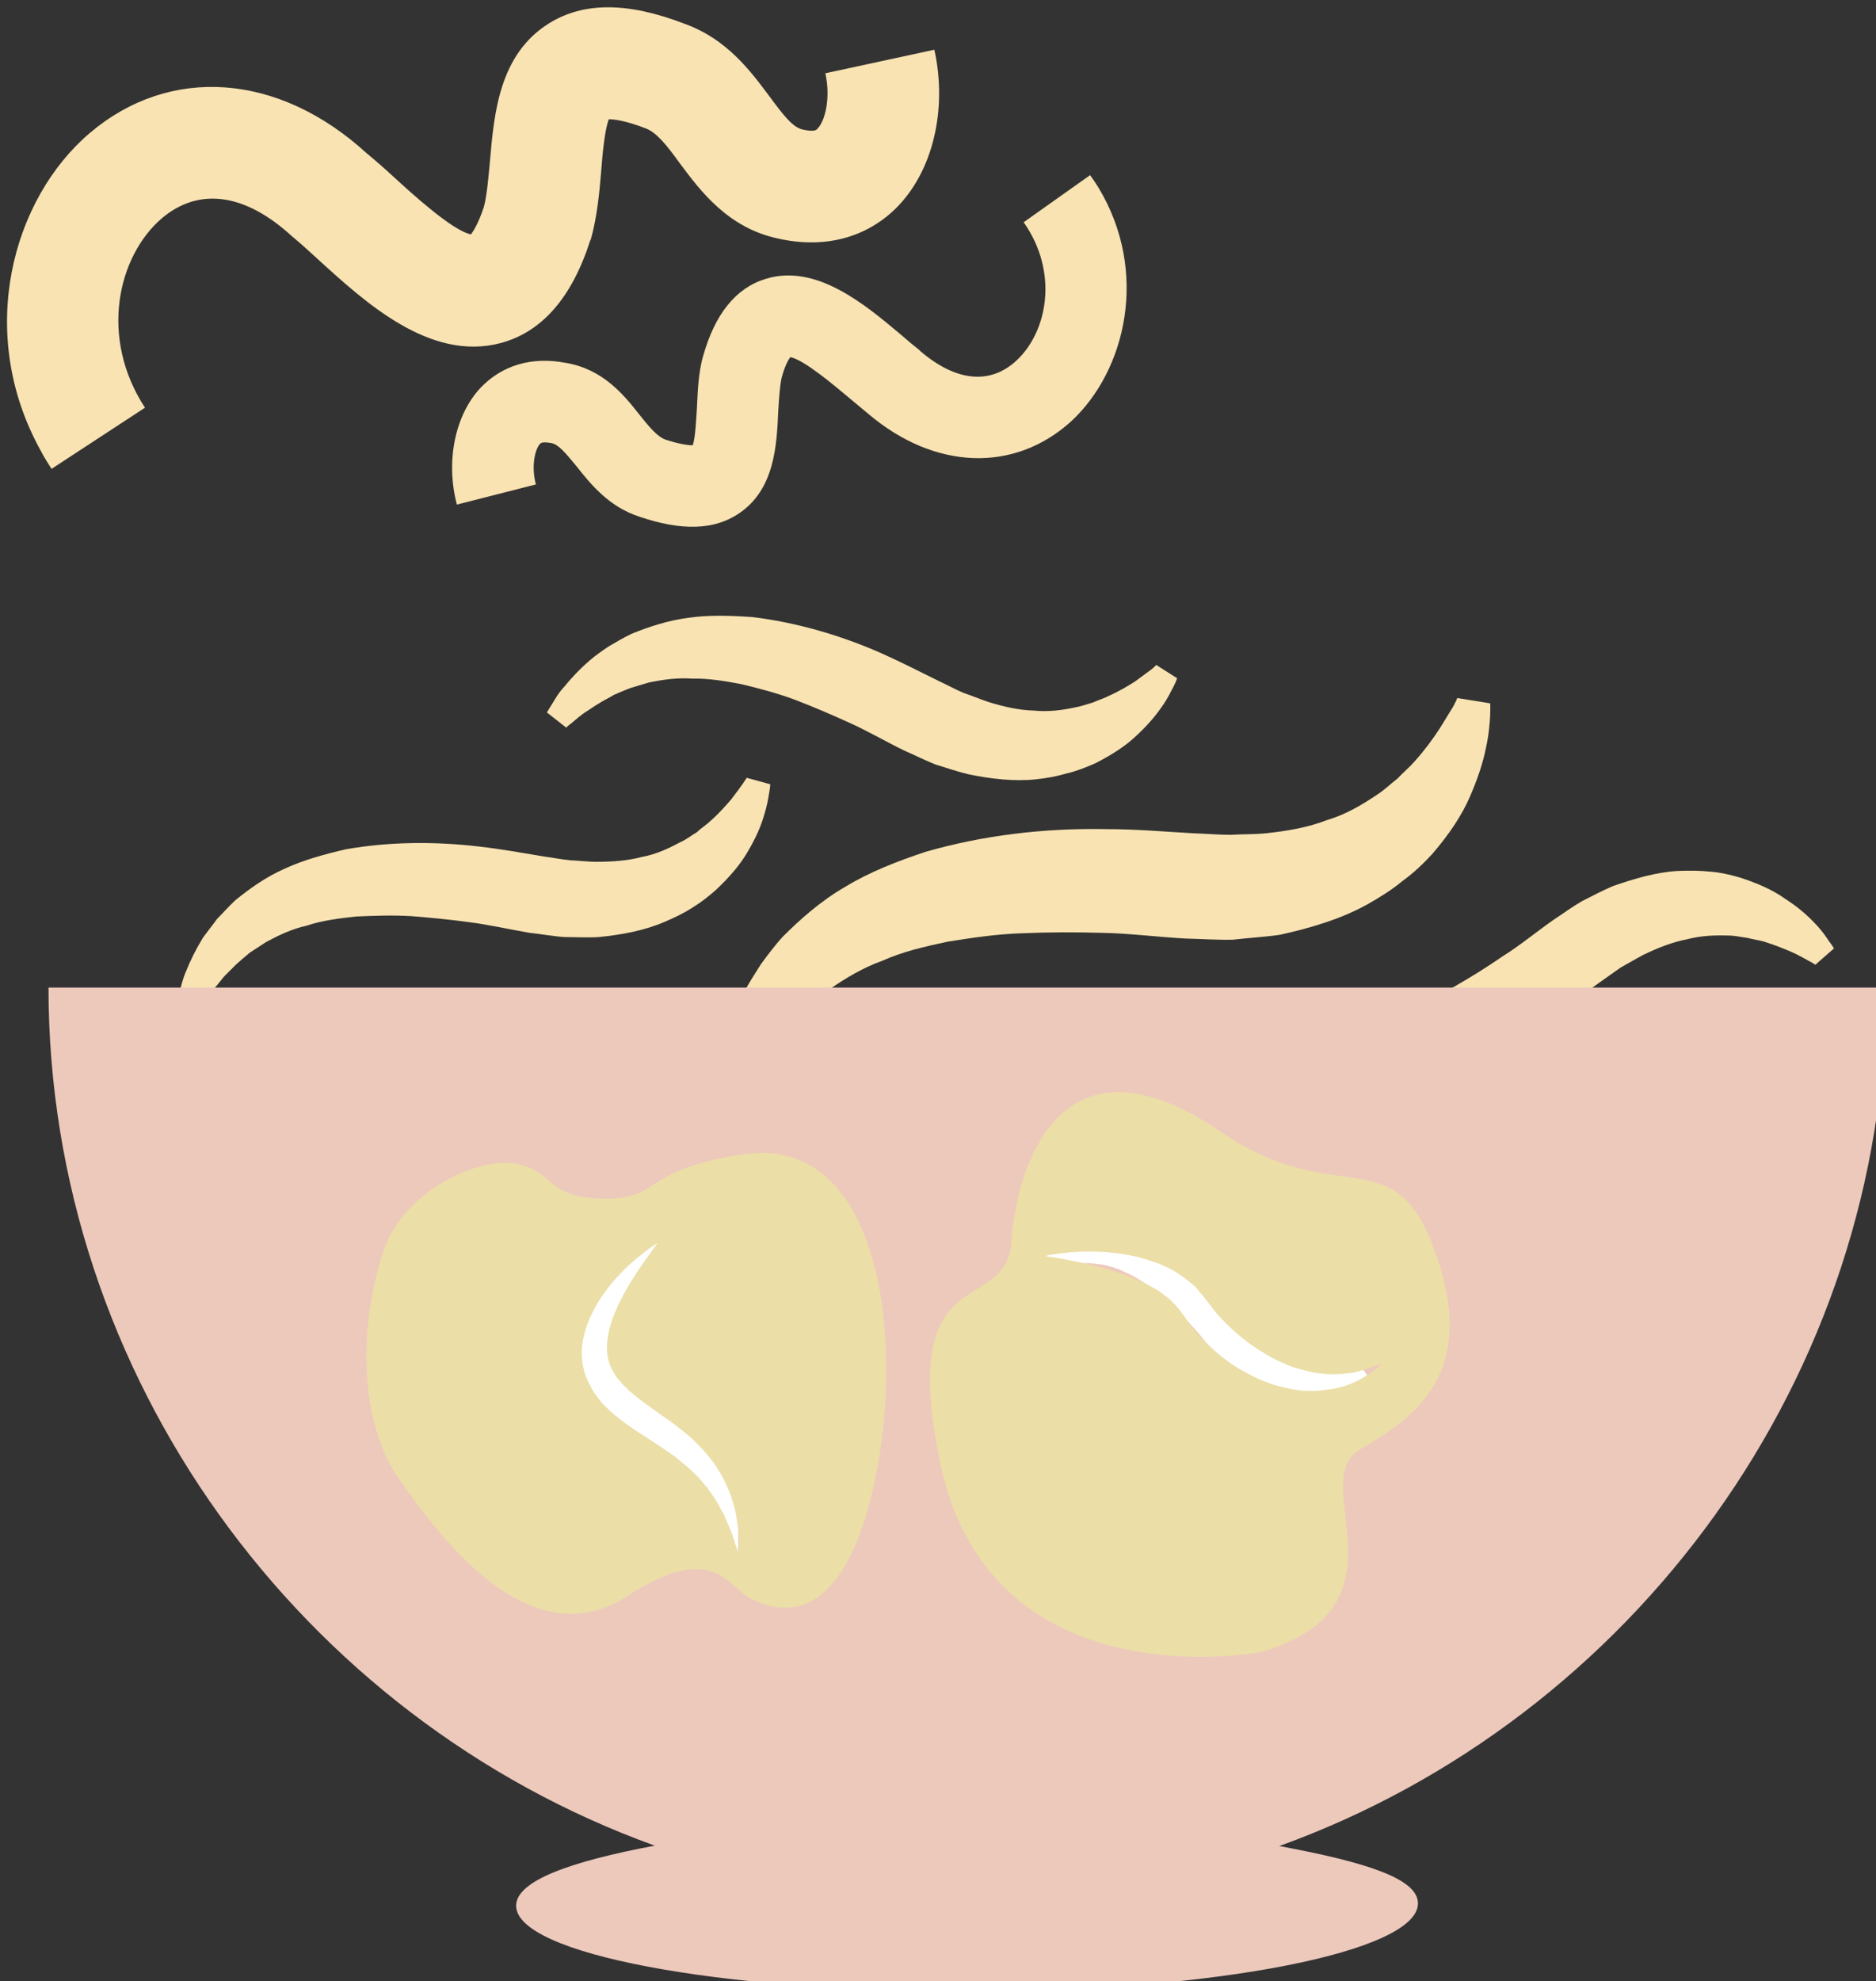 <?xml version="1.0" encoding="UTF-8" standalone="no"?>
<!-- Created with Inkscape (http://www.inkscape.org/) -->

<svg
   xmlns:dc="http://purl.org/dc/elements/1.1/"
   xmlns:cc="http://creativecommons.org/ns#"
   xmlns:rdf="http://www.w3.org/1999/02/22-rdf-syntax-ns#"
   xmlns:svg="http://www.w3.org/2000/svg"
   xmlns="http://www.w3.org/2000/svg"
   xmlns:sodipodi="http://sodipodi.sourceforge.net/DTD/sodipodi-0.dtd"
   xmlns:inkscape="http://www.inkscape.org/namespaces/inkscape"
   width="1308.676mm"
   height="1381.555mm"
   viewBox="0 0 1308.675 1381.555"
   version="1.1"
   id="svg8"
   sodipodi:docname="Nudle cizrnové.svg"
   inkscape:version="0.92.4 (5da689c313, 2019-01-14)">
  <rect x="0" y="0" width="1308.675" height="1381.555" fill="#333333" stroke="none"/>
  <defs
     id="defs2">
    <style
       type="text/css"
       id="style2">
   <![CDATA[
    .fil2 {fill:#EABD81;fill-rule:nonzero}
    .fil0 {fill:#EDAF4B;fill-rule:nonzero}
    .fil1 {fill:#FFD085;fill-rule:nonzero}
   ]]>
  </style>
    <style
       type="text/css"
       id="style2-8">
   <![CDATA[
    .fil3 {fill:#C6753E;fill-rule:nonzero}
    .fil2 {fill:#D88445;fill-rule:nonzero}
    .fil1 {fill:#E3944E;fill-rule:nonzero}
    .fil0 {fill:#EDAF4B;fill-rule:nonzero}
   ]]>
  </style>
    <style
       type="text/css"
       id="style2-4">
   <![CDATA[
    .fil0 {fill:#EDAF4B;fill-rule:nonzero}
    .fil1 {fill:#F9E3B2;fill-rule:nonzero}
   ]]>
  </style>
    <style
       type="text/css"
       id="style2-1">
   <![CDATA[
    .fil1 {fill:#E0B363;fill-rule:nonzero}
    .fil3 {fill:#EDAF4B;fill-rule:nonzero}
    .fil0 {fill:#F2CA79;fill-rule:nonzero}
    .fil2 {fill:#FFE0A9;fill-rule:nonzero}
   ]]>
  </style>
    <style
       type="text/css"
       id="style2-82">
   <![CDATA[
    .fil0 {fill:#EDAF4B;fill-rule:nonzero}
    .fil1 {fill:#F2CA79;fill-rule:nonzero}
    .fil2 {fill:#FFE0A9;fill-rule:nonzero}
   ]]>
  </style>
    <style
       type="text/css"
       id="style2-7">
   <![CDATA[
    .fil6 {fill:#D6B469;fill-rule:nonzero}
    .fil2 {fill:#DBB975;fill-rule:nonzero}
    .fil7 {fill:#E8CD97;fill-rule:nonzero}
    .fil0 {fill:#EDAF4B;fill-rule:nonzero}
    .fil1 {fill:#EFD38E;fill-rule:nonzero}
    .fil4 {fill:#F2D6A2;fill-rule:nonzero}
    .fil3 {fill:#F4DEAE;fill-rule:nonzero}
    .fil5 {fill:#FCEED4;fill-rule:nonzero}
    .fil8 {fill:#FFF2DC;fill-rule:nonzero}
   ]]>
  </style>
    <style
       type="text/css"
       id="style2-0">
   <![CDATA[
    .fil5 {fill:#86BE57}
    .fil3 {fill:#EDAF4B}
    .fil4 {fill:#EDAF4B;fill-rule:nonzero}
    .fil0 {fill:#F2D079;fill-rule:nonzero}
    .fil1 {fill:#F4DC98;fill-rule:nonzero}
    .fil2 {fill:#FFEEC0;fill-rule:nonzero}
   ]]>
  </style>
    <style
       type="text/css"
       id="style2-12">
   <![CDATA[
    .fil3 {fill:#49250D;fill-rule:nonzero}
    .fil2 {fill:#6B3F20;fill-rule:nonzero}
    .fil4 {fill:#B28567;fill-rule:nonzero}
    .fil0 {fill:#C19272;fill-rule:nonzero}
    .fil5 {fill:#D3B49F;fill-rule:nonzero}
    .fil1 {fill:#EDC9BC;fill-rule:nonzero}
   ]]>
  </style>
    <style
       type="text/css"
       id="style2-79">
   <![CDATA[
    .fil1 {fill:#2A9147;fill-rule:nonzero}
    .fil2 {fill:#8BD49B;fill-rule:nonzero}
    .fil0 {fill:#F9E3B2;fill-rule:nonzero}
   ]]>
  </style>
    <style
       type="text/css"
       id="style2-01">
   <![CDATA[
    .fil2 {fill:#12752E;fill-rule:nonzero}
    .fil3 {fill:#178C3D;fill-rule:nonzero}
    .fil4 {fill:#7A1155;fill-rule:nonzero}
    .fil1 {fill:#8E165E;fill-rule:nonzero}
    .fil0 {fill:#F9E3B2;fill-rule:nonzero}
   ]]>
  </style>
    <style
       type="text/css"
       id="style2-9">
   <![CDATA[
    .fil2 {fill:#49280E;fill-rule:nonzero}
    .fil4 {fill:#647A38;fill-rule:nonzero}
    .fil3 {fill:#6C8445;fill-rule:nonzero}
    .fil5 {fill:#72442A;fill-rule:nonzero}
    .fil1 {fill:#8FA96B;fill-rule:nonzero}
    .fil0 {fill:#F9E3B2;fill-rule:nonzero}
   ]]>
  </style>
    <style
       type="text/css"
       id="style2-5">
   <![CDATA[
    .fil1 {fill:#E8D99A;fill-rule:nonzero}
    .fil0 {fill:#F9E3B2;fill-rule:nonzero}
   ]]>
  </style>
  </defs>
  <sodipodi:namedview
     id="base"
     pagecolor="#ffffff"
     bordercolor="#666666"
     borderopacity="1.0"
     inkscape:pageopacity="0.0"
     inkscape:pageshadow="2"
     inkscape:zoom="0.0875"
     inkscape:cx="2653.2693"
     inkscape:cy="2120.9712"
     inkscape:document-units="mm"
     inkscape:current-layer="Vrstva_x0020_1_0"
     showgrid="false"
     inkscape:window-width="1920"
     inkscape:window-height="1001"
     inkscape:window-x="-9"
     inkscape:window-y="-9"
     inkscape:window-maximized="1"
     showguides="true"
     inkscape:guide-bbox="true" />
  <g
     inkscape:label="Vrstva 1"
     inkscape:groupmode="layer"
     id="layer1"
     transform="translate(604.139,502.306)">
 
 

 
 <g
   transform="matrix(0.265,0,0,0.265,-3715.004,-3732.091)"
   id="Vrstva_x0020_1-9">

  
  
  
  
  
  
  
  
  
  
  
  
  
  
  
  
  
  
  
  
  
  
  
  
  
  
  
  
  
  
  
  
  
  
  
  
  
  
 
 
 

 
 

 
 

 
 

 
 <g
   transform="translate(3589.776,-105.313)"
   id="Vrstva_x0020_1">

  <path
   d="m 8257,13480 c -173,-311 -75,-664 129,-837 211,-179 497,-158 728,53 23,19 47,40 72,63 47,43 154,141 203,151 6,-8 19,-27 34,-72 8,-30 12,-76 16,-120 11,-126 24,-281 155,-363 91,-57 208,-57 358,1 111,40 173,124 223,191 37,50 61,81 87,87 31,7 37,1 39,-2 19,-18 36,-78 21,-146 l 287,-62 c 35,159 -5,322 -101,417 -80,79 -190,107 -310,80 -133,-28 -206,-127 -259,-198 -32,-44 -60,-81 -90,-92 -54,-21 -84,-24 -97,-24 -11,28 -17,95 -20,136 -5,60 -11,121 -27,179 l -2,4 c -48,150 -127,241 -236,270 -185,49 -355,-106 -479,-219 -24,-22 -46,-42 -64,-57 l -6,-5 c -123,-113 -244,-130 -342,-48 -117,100 -166,314 -45,499 l -246,161 c -10,-16 -20,-31 -28,-47 z"
   style="fill:#f9e3b2;fill-opacity:1;fill-rule:nonzero"
   id="path7-3"
   class="fil0"
   inkscape:connector-curvature="0" />

  <path
   d="m 11041,12787 c 134,222 72,482 -72,615 -150,136 -359,128 -533,-19 -17,-14 -35,-29 -54,-45 -36,-30 -116,-98 -152,-105 -5,6 -14,21 -23,54 -5,22 -7,56 -9,88 -4,92 -10,206 -103,269 -65,44 -150,47 -262,9 -81,-26 -129,-86 -167,-134 -29,-35 -47,-57 -66,-60 -23,-4 -27,0 -29,2 -13,14 -24,58 -11,107 l -208,53 c -30,-114 -5,-235 62,-307 57,-60 136,-83 224,-66 99,16 155,86 195,137 25,31 46,57 68,65 40,13 62,15 72,15 7,-21 9,-70 11,-100 2,-44 4,-89 15,-131 l 1,-3 c 31,-111 86,-180 165,-204 133,-41 262,68 356,147 17,15 34,29 48,40 l 4,4 c 93,79 182,88 251,25 83,-76 113,-233 20,-365 l 175,-124 c 8,11 15,22 22,33 z"
   style="fill:#f9e3b2;fill-opacity:1;fill-rule:nonzero"
   id="path9-6"
   class="fil0"
   inkscape:connector-curvature="0" />

  <path
   d="m 11842,14611 c 29,-21 55,-46 78,-71 44,-51 78,-102 99,-151 21,-48 35,-92 42,-128 8,-36 10,-66 11,-85 1,-22 0,-32 0,-32 l -87,-14 c 1,0 -3,9 -10,22 -9,14 -21,35 -37,60 -17,26 -38,55 -65,85 -13,15 -30,29 -45,45 -17,13 -33,29 -53,42 -39,26 -81,52 -132,67 -48,19 -104,29 -162,35 -30,3 -61,2 -92,4 -32,0 -64,-3 -97,-4 -75,-4 -148,-11 -232,-11 -161,-3 -323,16 -475,60 -75,25 -147,53 -211,92 -64,37 -118,85 -164,131 -22,24 -41,50 -58,73 -16,25 -31,49 -43,71 -23,47 -38,89 -47,124 -12,34 -13,63 -18,81 -3,19 -4,29 -4,29 l 84,23 c 0,0 4,-8 12,-23 9,-15 19,-38 37,-63 8,-13 16,-27 27,-42 11,-14 24,-29 36,-45 14,-15 29,-30 45,-47 17,-14 35,-29 54,-44 41,-28 85,-55 138,-74 51,-23 110,-37 172,-50 63,-10 128,-20 197,-22 69,-3 141,-3 210,-1 67,1 146,11 219,15 42,1 83,4 124,3 42,-5 83,-7 124,-13 81,-18 159,-41 228,-79 34,-19 66,-39 95,-63 z"
   style="fill:#f9e3b2;fill-opacity:1;fill-rule:nonzero"
   id="path11-9"
   class="fil0"
   inkscape:connector-curvature="0" />

  <path
   d="m 11032,14302 c 44,-22 82,-47 110,-74 28,-26 50,-52 65,-74 16,-22 25,-42 32,-55 7,-14 9,-21 9,-21 l -55,-35 c 0,0 -4,5 -13,12 -10,7 -24,18 -42,31 -19,12 -42,26 -69,38 -13,7 -28,11 -43,18 -15,4 -30,10 -48,13 -33,7 -69,12 -108,8 -38,-1 -79,-10 -120,-23 -21,-7 -42,-16 -63,-23 -22,-9 -43,-21 -65,-31 -49,-24 -97,-49 -153,-74 -109,-48 -224,-81 -339,-95 -58,-4 -115,-6 -169,2 -54,7 -105,24 -149,42 -21,10 -41,22 -60,33 -18,12 -35,24 -49,36 -29,25 -51,49 -68,70 -18,19 -27,38 -35,50 -7,11 -11,18 -11,18 l 51,40 c 0,0 4,-5 14,-12 10,-8 23,-21 43,-33 9,-6 19,-13 31,-20 11,-7 24,-13 37,-21 13,-6 28,-12 43,-18 16,-5 33,-10 50,-15 35,-7 73,-13 114,-10 41,-1 85,6 131,15 45,11 92,23 140,41 47,18 96,39 142,60 45,20 95,49 144,73 28,12 55,26 83,37 30,9 58,19 88,26 59,12 119,19 176,13 29,-3 56,-8 83,-16 26,-6 50,-16 73,-26 z"
   style="fill:#f9e3b2;fill-opacity:1;fill-rule:nonzero"
   id="path13-4"
   class="fil0"
   inkscape:connector-curvature="0" />

  <path
   d="m 12728,14602 c 47,15 88,33 120,56 33,21 58,43 77,63 19,19 31,37 39,49 10,13 13,19 13,19 l -49,43 c 0,0 -5,-4 -15,-9 -11,-6 -26,-15 -46,-24 -21,-9 -45,-19 -74,-28 -14,-4 -30,-6 -45,-10 -16,-2 -32,-6 -50,-6 -34,-1 -70,0 -108,10 -37,7 -76,22 -115,41 -19,10 -39,22 -59,33 -19,13 -38,27 -58,41 -45,32 -88,64 -141,97 -99,64 -207,115 -319,147 -56,13 -112,24 -167,25 -55,2 -107,-7 -153,-18 -24,-7 -45,-15 -65,-23 -20,-10 -38,-18 -55,-28 -32,-20 -58,-40 -77,-58 -21,-17 -33,-35 -42,-44 -10,-11 -15,-16 -15,-16 l 44,-48 c 0,0 5,4 16,10 11,5 26,16 47,25 11,4 22,10 34,15 12,5 26,9 40,15 14,3 30,7 46,11 16,2 34,4 51,7 36,1 74,1 115,-8 40,-5 83,-19 126,-35 43,-19 88,-38 132,-63 44,-25 89,-53 131,-82 42,-26 87,-63 131,-94 26,-17 50,-35 76,-50 28,-14 54,-28 82,-40 58,-20 115,-37 173,-40 29,-1 56,-1 84,2 26,2 52,8 76,15 z"
   style="fill:#f9e3b2;fill-opacity:1;fill-rule:nonzero"
   id="path15-1"
   class="fil0"
   inkscape:connector-curvature="0" />

  <path
   d="m 10035,14634 c 36,-34 65,-68 84,-102 20,-34 33,-64 41,-91 8,-25 12,-47 14,-61 3,-16 3,-23 3,-23 l -62,-17 c 0,0 -4,6 -10,15 -7,10 -17,24 -31,42 -15,17 -32,37 -54,56 -11,11 -25,19 -36,30 -14,8 -27,19 -43,26 -30,16 -63,32 -101,39 -37,10 -78,13 -122,13 -21,0 -44,-3 -67,-4 -23,-2 -47,-7 -70,-10 -55,-9 -108,-19 -169,-26 -118,-14 -238,-13 -352,7 -56,13 -111,28 -161,51 -50,22 -93,53 -130,83 -18,17 -33,34 -48,49 -13,18 -26,34 -37,49 -20,33 -34,62 -44,87 -11,24 -14,45 -19,58 -3,13 -5,20 -5,20 l 60,24 c 0,0 3,-6 10,-16 8,-10 16,-26 31,-43 8,-9 15,-19 24,-29 9,-9 19,-19 30,-30 11,-10 23,-20 36,-31 14,-9 28,-18 43,-28 32,-17 66,-34 107,-43 38,-13 83,-19 129,-24 46,-2 95,-4 146,-1 50,4 103,9 153,16 49,6 106,19 159,28 30,3 60,9 91,11 30,0 61,2 91,0 60,-6 120,-17 173,-40 26,-11 51,-23 74,-38 23,-14 43,-30 62,-47 z"
   style="fill:#f9e3b2;fill-opacity:1;fill-rule:nonzero"
   id="path17-8"
   class="fil0"
   inkscape:connector-curvature="0" />

  <path
   d="M 13114,14892 H 8277 c 0,1023 665,1922 1596,2258 -224,42 -365,93 -365,158 0,127 532,226 1187,226 656,0 1187,-105 1187,-232 0,-66 -140,-109 -365,-151 931,-336 1597,-1236 1597,-2259 z"
   style="fill:#edc9bc;fill-rule:nonzero"
   id="path19-5"
   class="fil1"
   inkscape:connector-curvature="0" />

  
  
  
  
  
  
 <path
   d="m 11595.5,15984.974 c 27.051,-1.261 51.748,-5.329 71.859,-12.591 19.884,-6.764 36.75,-14.846 49.201,-22.481 12.954,-7.414 21.94,-15.374 28.358,-20.293 6.641,-5.418 9.207,-8.457 9.207,-8.457 l -19.894,-29.479 c 0,0 -3.127,1.605 -9.217,3.104 -6.593,1.28 -16.09,3.67 -28.047,6.172 -12.235,1.786 -26.935,3.687 -43.2,3.716 -8.103,0.618 -16.545,-0.688 -25.657,-0.51 -8.441,-1.308 -17.328,-1.625 -27.058,-4.091 -18.173,-3.774 -37.409,-9.202 -56.151,-19.763 -18.907,-8.85 -37.545,-22.331 -55.29,-37.802 -9.013,-8.095 -17.581,-17.184 -26.593,-25.276 -9.072,-9.307 -16.971,-19.885 -25.819,-29.689 -19.324,-22.696 -37.919,-45.669 -60.546,-70.398 -44.183,-47.808 -94.728,-89.481 -149.505,-121.716 -28.306,-14.733 -56.557,-28.256 -85.524,-36.151 -28.743,-8.391 -58.203,-11.153 -84.364,-11.88 -12.799,0.354 -25.54,1.918 -37.553,3.208 -11.735,2.009 -22.967,4.232 -32.685,7.117 -20.168,6.047 -36.588,13.137 -49.823,19.835 -13.295,5.483 -22.054,12.947 -28.755,17.148 -5.975,3.928 -9.547,6.527 -9.547,6.527 l 16.767,31.085 c 0,0 3.128,-1.607 9.72,-2.885 6.817,-1.777 16.255,-5.38 28.996,-6.947 5.868,-1.002 12.461,-2.281 20.06,-3.122 7.097,-1.064 14.98,-1.184 23.304,-2.3 7.881,-0.127 16.769,0.191 25.657,0.506 9.168,1.033 18.839,2.284 28.511,3.538 19.179,4.213 39.646,9.585 59.619,20.087 20.862,8.515 41.454,21.664 62.608,36.246 20.203,15.358 41.194,31.65 61.349,51.145 19.653,19.274 39.643,40.478 58.124,61.021 18.199,19.83 36.914,45.227 56.237,67.922 11.423,12.118 21.898,25.01 33.543,36.628 13.101,11.065 24.968,22.19 38.512,32.263 27.031,18.929 55.675,35.594 85.709,45.144 15.267,4.882 29.974,8.332 45.347,10.291 14.426,2.733 28.735,3.04 42.54,3.128 z"
   style="fill:#ffffff;fill-opacity:1;fill-rule:nonzero;stroke-width:0.547"
   id="path13-4-6"
   class="fil0"
   inkscape:connector-curvature="0" />
</g>


 
 <rect
   style="opacity:1;fill:#ffffff;fill-opacity:1;fill-rule:nonzero;stroke:none;stroke-width:15.439;stroke-miterlimit:4;stroke-dasharray:none;stroke-opacity:1"
   id="rect1492"
   width="708.476"
   height="853.273"
   x="12973.825"
   y="15424.544" />
<g
   transform="translate(-1824.056,-954.199)"
   id="Vrstva_x0020_1-5">

  
  
  
  
  
  
  
  
  
  
  
  
  
  
  
  
  
  
  
  
  
  
  
  
  
 
 
 <g
   transform="translate(254.102,918.939)"
   id="Vrstva_x0020_1-6">

  
  
  
  
  
  
  
  
  
 
 
 <g
   transform="translate(606.899,-152.594)"
   id="Vrstva_x0020_1-0">

  
  
  
  
  
  
  
  
  
  
  
  
  
  
  
  
  
  
  
  
  
  
 
 
 
 <g
   transform="matrix(0.165,-0.548,0.548,0.165,5492.534,18673.532)"
   id="Vrstva_x0020_1_0">

  <path
   d="m 10135,15485 c 3,23 6,47 8,71 1,25 3,51 0,77 0,14 0,28 -1,41 -2,14 -4,28 -6,41 -3,29 -14,57 -22,85 -5,14 -12,28 -17,43 l -10,21 -13,19 -25,38 -24,33 c -9,11 -15,21 -22,31 -6,11 -13,20 -19,31 -25,44 -48,90 -65,137 -10,23 -16,47 -24,70 -5,24 -13,47 -17,70 -4,23 -8,47 -10,69 -1,12 -3,23 -3,34 0,11 0,22 0,33 0,43 4,84 13,122 2,19 11,35 15,52 4,17 13,32 19,47 3,7 6,14 9,22 4,6 8,12 11,18 8,12 15,23 21,33 13,20 26,34 33,45 8,10 12,16 12,16 0,0 -6,-4 -17,-10 -11,-8 -28,-17 -47,-33 -18,-18 -43,-36 -64,-65 -23,-27 -44,-61 -61,-102 -19,-40 -34,-86 -41,-137 -2,-13 -3,-26 -4,-39 -1,-12 -1,-26 -2,-39 -2,-27 1,-54 3,-82 2,-27 9,-55 14,-84 6,-26 12,-55 22,-82 18,-55 44,-108 72,-159 8,-13 17,-26 25,-38 9,-13 17,-27 26,-37 l 25,-32 21,-29 9,-14 9,-15 15,-30 c 7,-22 18,-42 22,-65 3,-11 5,-23 8,-34 2,-11 4,-23 6,-34 4,-22 5,-46 8,-67 2,-45 3,-88 3,-128 -2,-40 -4,-77 -7,-111 -3,-33 -6,-61 -8,-85 -7,-48 -10,-76 -10,-76 0,0 15,25 34,70 10,22 21,49 32,81 11,33 22,70 32,112 4,20 8,42 12,65 z m -95,-494 c -336,77 -207,-490 -1068,-19 -992,543 -404,1663 -404,1663 406,620 811,-35 1024,167 214,201 502,430 993,50 417,-323 26,-472 220,-1085 270,-855 -429,-853 -765,-776 z"
   style="fill:#ebdea7;fill-rule:nonzero;fill-opacity:1"
   id="path18"
   class="fil1"
   inkscape:connector-curvature="0" />

  <path
   d="m 8373,14157 c 20,-12 41,-33 67,-54 7,-5 14,-11 20,-16 6,-6 12,-13 19,-20 12,-13 27,-26 39,-41 13,-15 25,-31 38,-48 11,-17 23,-36 35,-54 11,-20 21,-41 31,-61 9,-23 19,-44 28,-67 16,-47 31,-96 46,-148 15,-52 30,-108 54,-163 10,-29 26,-56 40,-83 19,-29 43,-61 62,-76 45,-49 110,-79 170,-89 61,-10 118,-5 168,5 51,9 96,26 137,42 80,34 140,73 180,102 41,28 61,48 61,48 0,0 -27,-10 -73,-25 -46,-16 -111,-37 -190,-55 -40,-8 -83,-15 -127,-18 -44,-2 -89,1 -131,12 -42,12 -79,32 -107,65 -22,21 -28,37 -40,54 -11,21 -23,42 -32,67 -20,46 -36,99 -54,151 -16,52 -37,105 -59,155 -13,26 -26,49 -39,72 -16,23 -29,45 -45,66 -17,19 -33,39 -50,56 -18,16 -35,31 -52,46 -18,14 -35,24 -52,36 -8,5 -16,11 -24,15 -9,5 -18,9 -25,13 -32,15 -59,29 -83,36 -48,15 -75,22 -75,22 0,0 23,-18 63,-45 z m 1700,-462 c -209,-446 -310,-288 -386,-577 -61,-235 54,-231 44,-399 -12,-184 -266,-469 -555,-481 -368,-14 -801,121 -995,377 -150,195 -634,794 -208,1153 356,301 179,428 156,537 -24,110 -58,440 610,406 669,-34 1614,-416 1334,-1016 z"
   style="fill:#ebdea7;fill-rule:nonzero;fill-opacity:1"
   id="path20"
   class="fil1"
   inkscape:connector-curvature="0" />

 </g>

</g>

</g>

</g>

</g>


 
 
</g>
</svg>
